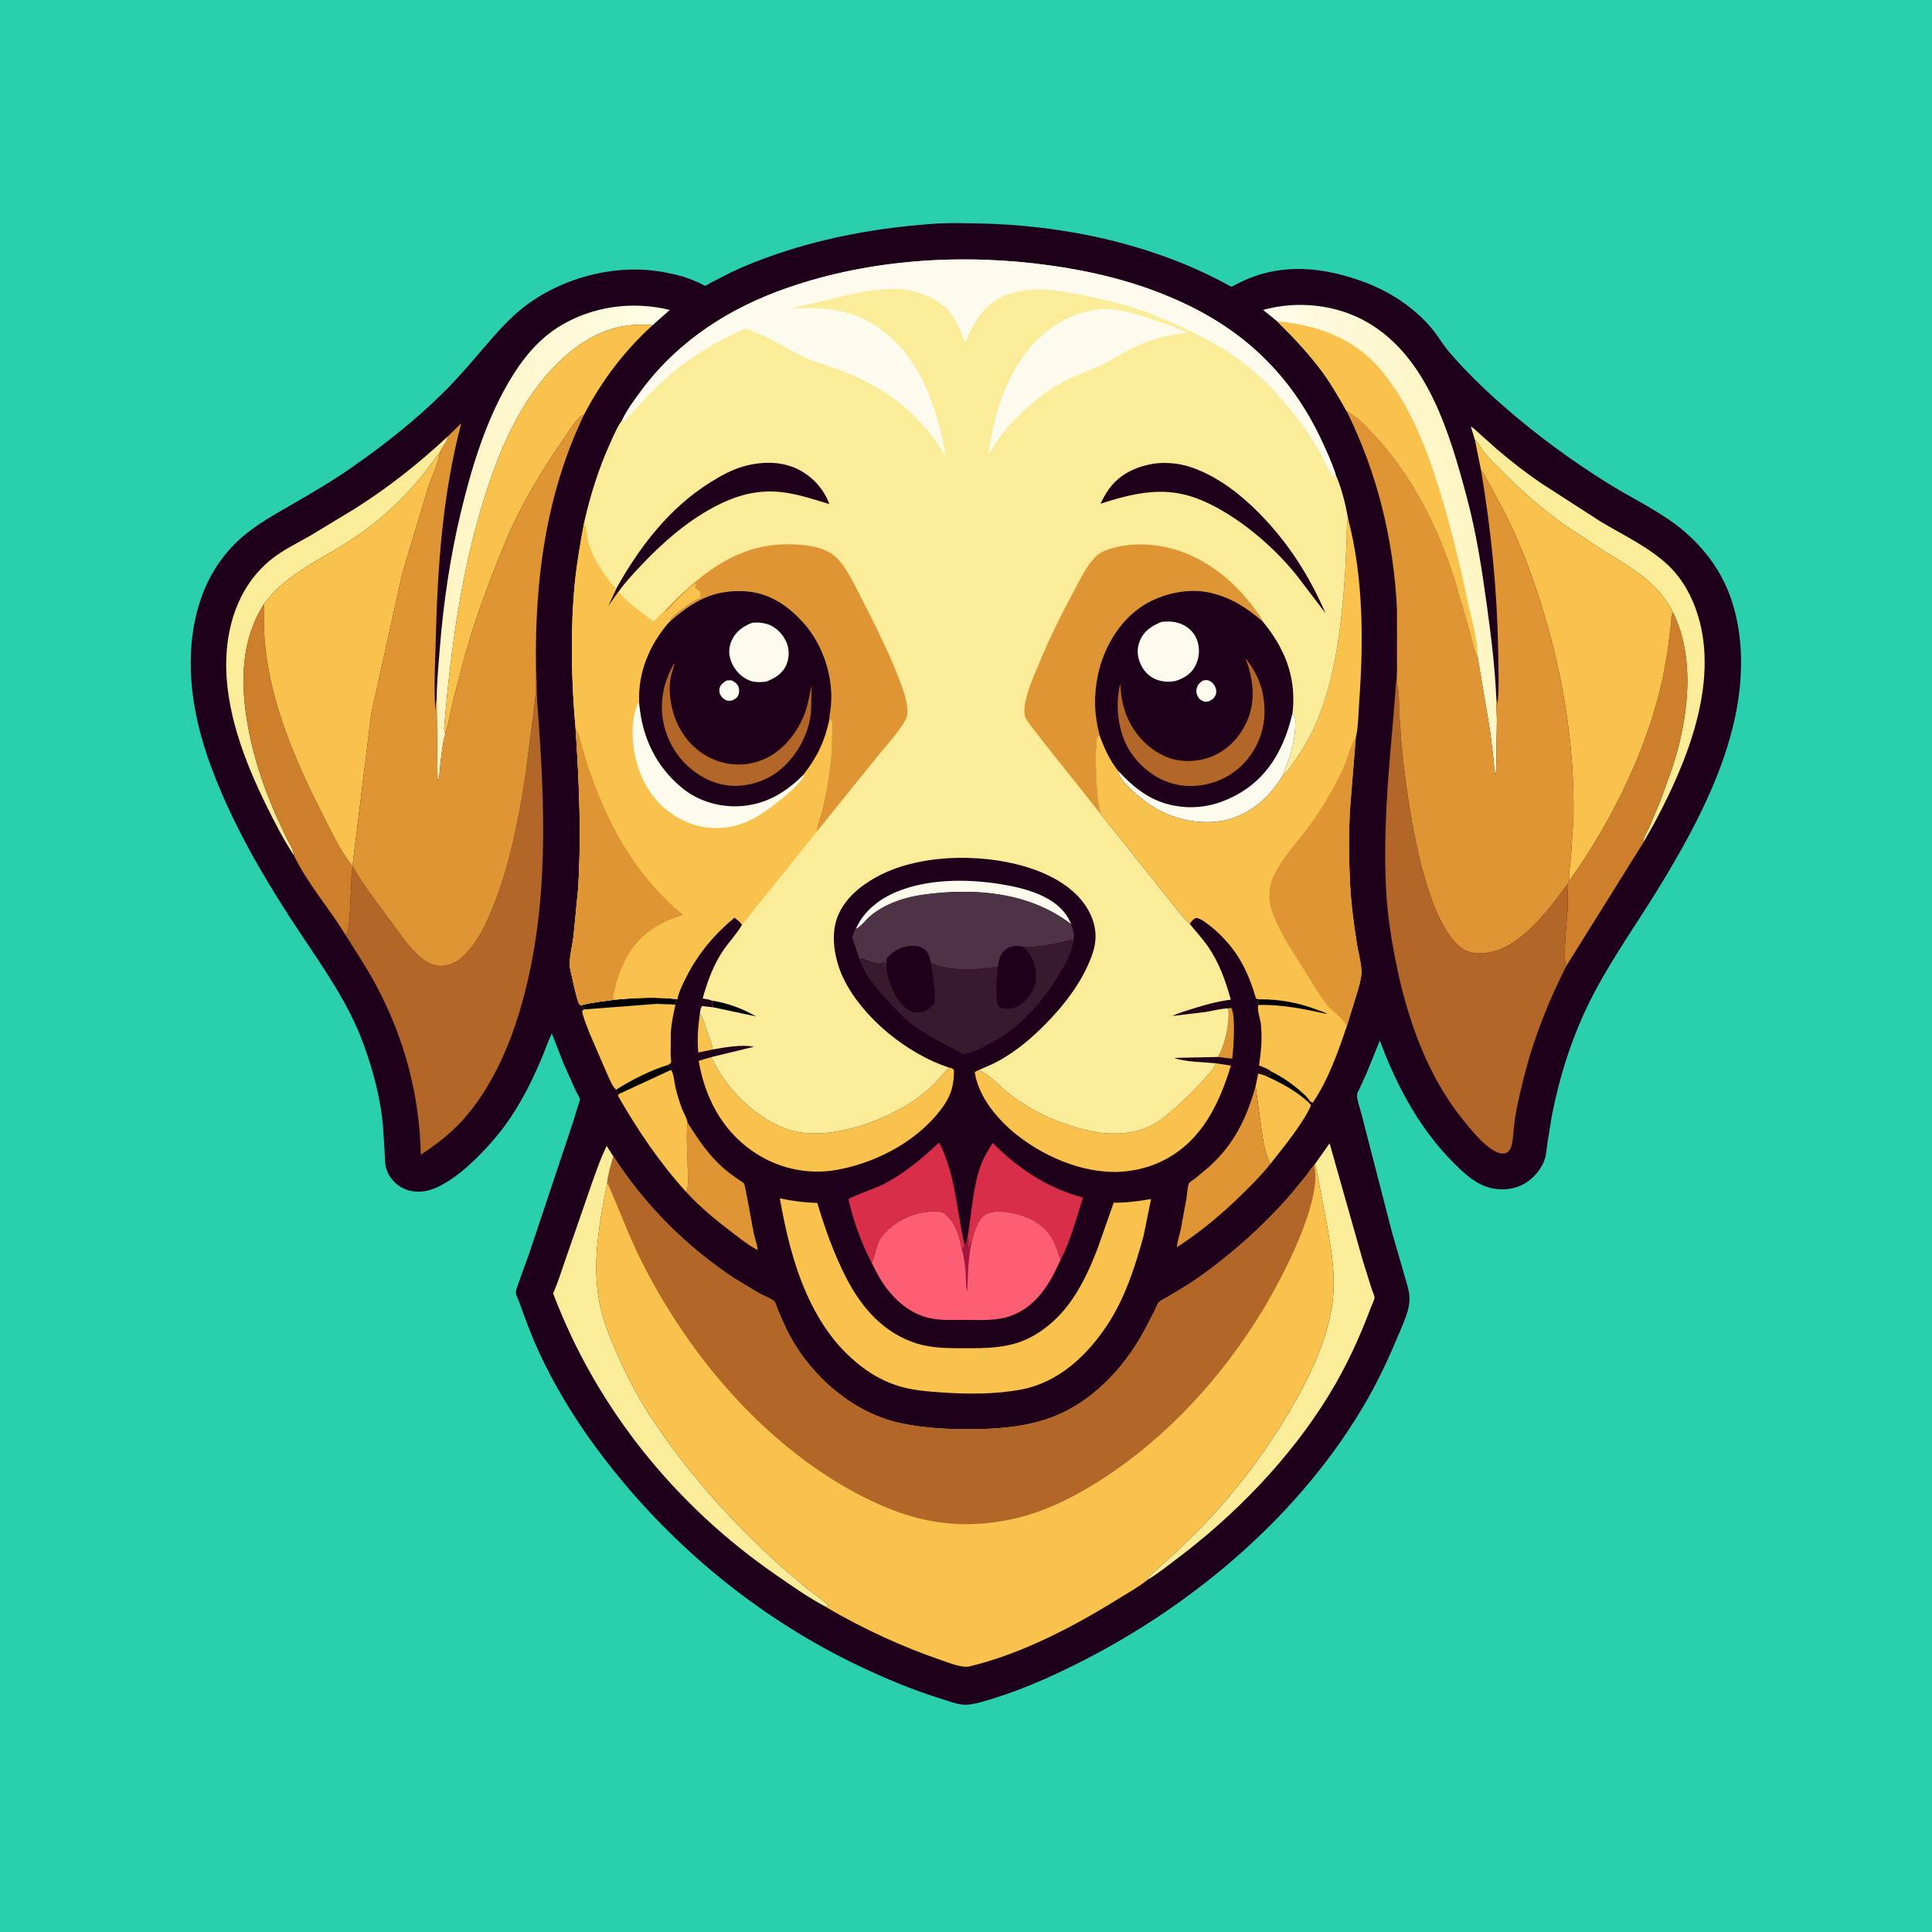 <svg version="1.1" xmlns="http://www.w3.org/2000/svg" style="display: block;" viewBox="0 0 2048 2048" width="1024" height="1024">
<defs>
	<linearGradient id="Gradient1" gradientUnits="userSpaceOnUse" x1="442.319" y1="577.691" x2="726.897" y2="549.42">
		<stop class="stop0" offset="0" stop-opacity="1" stop-color="rgb(255,244,192)"/>
		<stop class="stop1" offset="1" stop-opacity="1" stop-color="rgb(253,253,229)"/>
	</linearGradient>
	<linearGradient id="Gradient2" gradientUnits="userSpaceOnUse" x1="1557.52" y1="545.889" x2="1393.9" y2="579.178">
		<stop class="stop0" offset="0" stop-opacity="1" stop-color="rgb(253,245,194)"/>
		<stop class="stop1" offset="1" stop-opacity="1" stop-color="rgb(254,251,234)"/>
	</linearGradient>
</defs>
<path transform="translate(0,0)" fill="rgb(42,207,174)" d="M -0 -0 L 2048 0 L 2048 2048 L -0 2048 L -0 -0 z"/>
<path transform="translate(0,0)" fill="rgb(31,0,27)" d="M 986.911 237.423 C 1002.54 236.037 1018.91 236.553 1034.62 236.797 C 1127.03 238.228 1224.17 258.771 1305.26 304 L 1317.11 298.114 C 1359.45 278.308 1403.18 283.171 1445.94 298.923 C 1472.92 308.864 1499.54 326.226 1517.91 348.428 C 1524.43 356.305 1529.47 365.335 1536.1 373.072 C 1552.71 392.478 1571.7 411.025 1590.82 427.905 C 1626.92 459.78 1665.19 487.994 1706.11 513.369 C 1732.58 529.787 1762.39 543.354 1785.99 563.8 C 1804.37 579.721 1819.44 598.764 1829.5 620.933 C 1839.5 642.964 1844.44 668.089 1845.42 692.175 C 1849.06 780.803 1803.37 867.615 1758.36 941.123 C 1731.1 985.643 1700.35 1027.38 1678.7 1075.2 C 1663.17 1109.5 1652.34 1145.44 1645.09 1182.38 L 1640.42 1210.88 C 1639.56 1217.4 1639.17 1224.8 1636.71 1230.95 C 1632.05 1242.59 1621.88 1252.93 1610.16 1257.5 C 1597.71 1262.35 1583.1 1261.69 1571 1256.1 C 1559.54 1250.81 1549.48 1241.3 1540.67 1232.46 C 1504.66 1196.28 1480.15 1150.54 1462.69 1102.97 L 1448.61 1137.65 L 1441.24 1153.87 C 1440.61 1155.25 1438.72 1158.35 1438.57 1159.72 C 1437.96 1165 1442.17 1176.37 1443.5 1182.03 L 1475.42 1305.79 L 1492.24 1364 C 1493.98 1370.5 1494.67 1377.05 1493.53 1383.73 C 1491.77 1394.03 1486.8 1404.53 1482.79 1414.15 C 1472.83 1438.02 1461.99 1461.54 1449.14 1484 C 1380.8 1603.4 1267.19 1700.14 1145.26 1761.79 C 1110.85 1779.19 1075.95 1794.51 1038.66 1804.64 C 1032.59 1806.09 1026.79 1807.53 1020.5 1806.93 C 1012.77 1806.19 1004.78 1802.96 997.405 1800.68 C 966.78 1791.2 936.933 1778.64 908.057 1764.75 C 810.413 1717.77 723.61 1648.34 655.142 1564.54 C 622.015 1523.99 592.965 1480.25 571.046 1432.58 C 563.177 1415.47 556.724 1398.01 550.413 1380.27 C 549.592 1377.96 546.775 1372.44 546.803 1370.19 C 546.839 1367.27 549.005 1362.09 549.953 1359.2 L 561.349 1327.64 L 607.333 1189.91 L 613.442 1169.88 C 613.651 1169.17 614.849 1166.09 614.756 1165.41 C 614.464 1163.26 611.475 1158.69 610.5 1156.6 L 597.241 1127 L 584.966 1095.43 C 580.566 1104.54 577.373 1114.37 573.38 1123.69 C 561.724 1150.89 547.999 1177.5 529.444 1200.69 C 512.303 1222.11 476.102 1260.43 447.5 1263.05 C 437.334 1263.98 427.756 1261.54 419.991 1254.73 C 414.832 1250.21 410.952 1244.47 409.225 1237.79 C 407.788 1232.24 407.958 1226.22 407.694 1220.5 L 405.963 1193.05 C 403.315 1163.78 395.576 1134.97 385.568 1107.39 C 369.594 1063.38 343.276 1026.82 317.705 988.242 C 286.231 940.764 257.223 892.559 234.713 840.107 C 218.462 802.241 205.82 762.759 202.853 721.399 C 200.808 692.896 203.219 664.998 211.984 637.729 C 219.895 613.114 233.57 590.803 252.479 573.118 C 270.086 556.65 291.492 545.21 312.211 533.196 C 333.097 521.085 354.265 508.612 374.041 494.75 C 408.608 470.522 441.584 444.5 471.499 414.643 C 486.681 399.492 500.404 383.144 514.382 366.902 C 526.073 353.317 538.436 339.138 552.381 327.82 C 593.323 294.591 652.662 278.663 704.703 288.722 C 713.574 290.437 722.327 292.275 730.806 295.488 C 735.366 297.217 739.777 299.254 744.17 301.367 C 744.518 301.534 747.02 302.927 747.337 302.904 C 748.709 302.807 752.171 300.386 753.633 299.611 L 775.5 288.448 C 791.163 281.04 807.721 274.603 824.124 269.054 C 877.175 251.106 931.187 241.572 986.911 237.423 z"/>
<path transform="translate(0,0)" fill="rgb(249,194,76)" d="M 741.892 1074.5 C 746.415 1080.78 747.758 1088.16 750.242 1095.36 C 752.155 1100.91 755.066 1106.6 755.523 1112.48 L 740.176 1115.74 C 738.918 1101.37 739.876 1088.71 741.892 1074.5 z"/>
<path transform="translate(0,0)" fill="rgb(224,149,52)" d="M 1302.14 1068.97 L 1305 1068.21 C 1310.19 1075.32 1307.56 1112.05 1306.14 1122.24 L 1290.97 1120.46 C 1298.93 1108.02 1303.68 1083.39 1302.14 1068.97 z"/>
<path transform="translate(0,0)" fill="rgb(253,251,237)" d="M 907.296 984.602 C 915.273 966.019 932.064 952.993 950.368 945.392 C 983.393 931.677 1023.99 931.497 1059 936.976 C 1073.11 939.183 1087.94 942.349 1101.12 947.962 C 1116.39 954.469 1129.27 964.052 1135.51 979.748 C 1091.12 945.673 1033.88 941.056 979.953 948.212 C 959.359 950.945 938.759 957.714 922.524 971.02 C 919.277 973.682 910.665 984.24 907.296 984.602 z"/>
<path transform="translate(0,0)" fill="rgb(249,194,76)" d="M 1347.16 1135.54 C 1358.56 1141.09 1369.73 1148.73 1379.21 1157.16 C 1382.33 1159.94 1386.27 1163.14 1388.26 1166.85 L 1386.97 1168.39 L 1389.71 1171.5 C 1386.72 1179.23 1381.71 1186.6 1377.12 1193.47 C 1367.76 1207.48 1357.1 1220.65 1346.59 1233.8 C 1340.97 1222.32 1339.4 1211.61 1337.51 1199.05 L 1330.98 1151.46 L 1333.77 1137.92 L 1341.25 1140.29 C 1343.11 1139.28 1343.31 1139.56 1345.34 1139.83 L 1346.51 1140 L 1347.5 1138.51 L 1346.82 1137.5 L 1347.16 1135.54 z"/>
<path transform="translate(0,0)" fill="rgb(2,0,1)" d="M 1347.16 1135.54 C 1358.56 1141.09 1369.73 1148.73 1379.21 1157.16 C 1382.33 1159.94 1386.27 1163.14 1388.26 1166.85 L 1386.97 1168.39 C 1373.59 1156.08 1357.66 1147.81 1341.25 1140.29 C 1343.11 1139.28 1343.31 1139.56 1345.34 1139.83 L 1346.51 1140 L 1347.5 1138.51 L 1346.82 1137.5 L 1347.16 1135.54 z"/>
<path transform="translate(0,0)" fill="rgb(224,149,52)" d="M 728.738 1189.77 C 740.393 1208.32 751.833 1225.62 768.831 1239.92 C 773.229 1243.61 777.992 1246.93 782.662 1250.27 C 784.156 1251.35 787.574 1253.17 788.625 1254.52 C 790.141 1256.47 797.518 1300.34 798.864 1306.57 C 800.186 1312.69 802.586 1318.99 803.245 1325.17 C 793.921 1320.41 785.603 1313.69 777.288 1307.38 C 759.829 1294.12 742.386 1280.02 727.588 1263.79 C 730.122 1257.34 729.189 1248.44 729.095 1241.54 C 728.864 1224.63 727.136 1206.59 728.738 1189.77 z"/>
<path transform="translate(0,0)" fill="rgb(249,194,76)" d="M 711.272 1134.07 C 714.367 1137.86 714.755 1147.46 715.992 1152.57 C 717.855 1160.28 720.113 1167.8 722.905 1175.22 C 724.003 1178.14 728.921 1187.22 728.738 1189.77 C 727.136 1206.59 728.864 1224.63 729.095 1241.54 C 729.189 1248.44 730.122 1257.34 727.588 1263.79 C 699.006 1232.27 676.132 1198.3 655.016 1161.5 L 655.927 1159.69 L 711.272 1134.07 z"/>
<path transform="translate(0,0)" fill="rgb(224,149,52)" d="M 1346.59 1233.8 C 1338.09 1244.79 1327.95 1254.83 1318.09 1264.58 C 1296.35 1286.09 1273.35 1305.42 1247.65 1322.06 C 1247.74 1316.17 1250.37 1309.27 1251.62 1303.4 L 1257.63 1270.74 C 1258.19 1267.43 1258.92 1256.3 1260.53 1254.05 C 1261.6 1252.55 1265.37 1250.38 1267 1249.1 L 1282.34 1236.29 C 1308.65 1212.28 1321.47 1185.13 1330.98 1151.46 L 1337.51 1199.05 C 1339.4 1211.61 1340.97 1222.32 1346.59 1233.8 z"/>
<path transform="translate(0,0)" fill="rgb(217,46,73)" d="M 1025.99 1309.42 C 1030.15 1285.15 1031.33 1257.44 1040.04 1234.41 C 1043.13 1226.24 1047.61 1218.84 1052.34 1211.53 C 1079.16 1238.87 1110.76 1259.49 1147.99 1269.53 C 1141.07 1291.07 1134.78 1315.44 1124.23 1335.43 C 1121.68 1328.04 1119.43 1320.37 1115.65 1313.5 C 1108.35 1300.23 1094.42 1291.61 1080.17 1287.6 C 1070.62 1284.92 1053.7 1281.91 1044.86 1287.48 C 1035.39 1293.45 1032.19 1308.54 1029.55 1318.72 L 1028.25 1316.37 L 1028 1321 L 1027 1321.51 C 1026.45 1319.88 1026.39 1320.41 1026.59 1319.03 C 1027.06 1315.85 1026.9 1313.71 1026.23 1310.54 L 1025.99 1309.42 z"/>
<path transform="translate(0,0)" fill="rgb(217,46,73)" d="M 924.187 1338.95 C 913.47 1318.81 904.289 1293.57 899.444 1271.27 C 901.102 1269.13 929.08 1259.04 934.732 1256.2 C 957.901 1244.58 976.763 1228.77 995.478 1211.14 C 1012.98 1244.89 1013.98 1283.23 1022.57 1319.72 L 1019.45 1324.02 C 1017.07 1310.81 1013.33 1297.18 1003 1287.94 L 1002.06 1287.08 C 997.237 1282.99 986.736 1284.26 980.867 1285 C 963.062 1287.25 946.082 1296.63 934.993 1310.72 C 927.882 1319.75 928.781 1329.47 924.187 1338.95 z"/>
<path transform="translate(0,0)" fill="rgb(249,194,76)" d="M 653.774 1059.51 C 674.764 1057.6 697.046 1056.62 718.009 1059.18 L 715.5 1063.81 C 709.673 1065.2 701.918 1063.56 695.652 1064.17 L 716.044 1065.05 C 713.799 1074.78 711.667 1084.61 711.097 1094.61 L 710.892 1118.81 C 710.944 1120.22 711.727 1125.38 711.265 1126.5 C 710.966 1127.22 708.659 1128.62 708.1 1128.97 C 709.555 1130.52 711.32 1131.8 711.272 1134.07 L 655.927 1159.69 C 653.997 1157.99 653.881 1157.59 653.116 1155.11 C 648.904 1151.62 646.117 1143.65 643.752 1138.77 L 625.122 1095.68 C 622.159 1087.99 618.724 1080.09 617.036 1072 L 618.878 1070.05 C 618.109 1068.31 617.201 1067.04 616.025 1065.56 C 628.328 1062.3 641.183 1061.11 653.774 1059.51 z"/>
<path transform="translate(0,0)" fill="rgb(2,0,1)" d="M 653.116 1155.11 C 668.933 1145.05 690.057 1134.18 708.1 1128.97 C 709.555 1130.52 711.32 1131.8 711.272 1134.07 L 655.927 1159.69 C 653.997 1157.99 653.881 1157.59 653.116 1155.11 z"/>
<path transform="translate(0,0)" fill="rgb(2,0,1)" d="M 653.774 1059.51 C 674.764 1057.6 697.046 1056.62 718.009 1059.18 L 715.5 1063.81 C 709.673 1065.2 701.918 1063.56 695.652 1064.17 L 618.878 1070.05 C 618.109 1068.31 617.201 1067.04 616.025 1065.56 C 628.328 1062.3 641.183 1061.11 653.774 1059.51 z"/>
<path transform="translate(0,0)" fill="rgb(250,236,152)" d="M 474.94 462.348 C 474.162 469.25 468.558 473.255 466.451 479.358 C 459.807 487.128 454.459 495.721 448.011 503.622 C 432.69 522.397 414.589 540.582 395.495 555.562 C 382.878 565.461 369.368 574.483 355.564 582.635 C 327.491 599.215 300.098 613.192 280.097 639.941 C 252.881 681.795 254.939 733.066 264.878 780.189 C 270.899 808.74 280.655 837.062 292.324 863.766 L 303.259 887.447 C 305.771 892.401 311.592 901.378 311.511 906.68 C 300.643 890.238 291.491 872.387 282.76 854.733 C 259.216 807.126 237.955 751.774 239.89 697.773 C 241.321 657.846 255.384 618.908 287.183 593.242 C 299.808 583.052 314.759 575.904 328.791 567.9 L 376.38 539.088 C 411.774 516.71 444.343 490.897 474.94 462.348 z"/>
<path transform="translate(0,0)" fill="rgb(250,236,152)" d="M 1563.48 466.216 L 1559.06 452.065 C 1562.58 453.931 1565.66 457.335 1568.64 460.004 L 1587.69 476.921 C 1602.16 489.249 1617.69 501.323 1633.38 512.03 L 1697 553.036 C 1720.6 567.186 1748.25 580.187 1768.27 599.128 C 1783.51 613.554 1793.68 632.21 1799.81 652.131 C 1822.26 725.159 1788.12 808.247 1753.86 872.199 L 1742.17 892.93 C 1741.69 888.174 1746.29 881.285 1748.24 876.941 L 1759.91 849.238 L 1772.07 815.719 C 1789.2 764.458 1798.22 699.097 1773.29 648.967 C 1757.88 617.405 1728.57 601.42 1700 583.964 L 1659 556.867 C 1635.24 539.937 1613.01 520.847 1592.66 499.958 C 1584.16 491.239 1573.65 482.146 1567.85 471.461 C 1567 469.91 1566.22 468.823 1564.94 467.585 L 1563.48 466.216 z"/>
<path transform="translate(0,0)" fill="rgb(249,194,76)" d="M 1288.79 1127.15 L 1304.83 1129.58 C 1292.62 1169.67 1274.34 1208.35 1235.5 1228.93 C 1222.48 1235.84 1210.12 1239.54 1195.56 1241.42 C 1155.17 1246.63 1110.38 1228.47 1079.06 1203.97 C 1058.12 1187.59 1037.53 1163.65 1033.22 1136.5 C 1034.78 1135.53 1035.95 1134.85 1037.71 1134.25 L 1043 1137.35 C 1053.06 1143.32 1060.8 1152.31 1069.96 1159.5 C 1094.99 1179.16 1126.36 1192.95 1157.5 1199.25 L 1165.5 1200.68 C 1190.5 1203.4 1214.43 1200.53 1234.39 1184.09 C 1250.39 1170.91 1265.3 1156.92 1278.82 1141.18 C 1282.6 1136.78 1287.17 1132.86 1288.79 1127.15 z"/>
<path transform="translate(0,0)" fill="rgb(249,194,76)" d="M 1005.87 1131.65 C 1008.91 1132.33 1009.38 1132.1 1011.28 1134.5 C 1011.16 1148.99 1009.03 1159.28 1000.81 1171.34 C 976.56 1206.92 932.985 1230.83 891.5 1239.25 L 887.759 1240 C 855.769 1245.9 823.101 1238.31 796.729 1219.63 C 764.682 1196.92 747.017 1162.44 740.597 1124.5 L 754.025 1120.56 C 768.524 1152.65 798.541 1183.07 831.5 1195.95 C 864.735 1208.94 908.966 1196.99 940.085 1182.65 C 958.437 1174.2 975.052 1163.9 989.547 1149.74 C 995.382 1144.04 1000.27 1137.53 1005.87 1131.65 z"/>
<path transform="translate(0,0)" fill="url(#Gradient1)" d="M 462.848 741.752 C 462.995 723.572 464.757 705.169 466.219 687.049 C 470.095 639.005 477.087 590.882 488.304 544 C 499.607 496.756 514.28 448.069 538.755 405.875 C 552.718 381.804 569.792 360.067 593.888 345.469 C 628.634 324.42 670.829 318.948 710.045 328.554 L 691.732 344.753 C 657.473 341.384 629.699 352.255 603.488 373.919 C 556.116 413.073 530.708 472.188 512.95 529.434 C 488.799 607.288 477.71 689.105 470.921 770.149 C 470.676 773.074 471.027 774.909 472.129 777.595 C 469.099 788.179 467.906 800.398 466.679 811.383 C 466.05 817.013 466.098 822.471 464.666 828 C 463.353 825.661 463.846 817.308 463.716 814.38 L 462.848 741.752 z"/>
<path transform="translate(0,0)" fill="rgb(250,236,152)" d="M 1394.17 1233.59 L 1409.43 1211.9 L 1444.85 1337.04 L 1453.92 1365.91 C 1454.66 1368.2 1457 1373.19 1457.05 1375.43 C 1457.11 1377.7 1454.04 1383.7 1453.17 1386.04 C 1441.19 1418.28 1426.68 1449.46 1408.72 1478.81 C 1367.57 1546.05 1309.09 1606.3 1246.15 1653.45 C 1236.51 1660.67 1226.62 1668.67 1216.26 1674.78 C 1218.01 1670.25 1222.55 1667.15 1226.05 1663.9 L 1250.56 1641.64 L 1275.98 1616.54 C 1306.33 1584.55 1335.3 1547.59 1358.44 1510.05 C 1385.77 1465.72 1414.16 1412.27 1413.81 1359 C 1413.67 1338.17 1409.86 1317.13 1406.31 1296.66 L 1394.17 1233.59 z"/>
<path transform="translate(0,0)" fill="rgb(206,127,43)" d="M 311.511 906.68 C 311.592 901.378 305.771 892.401 303.259 887.447 L 292.324 863.766 C 280.655 837.062 270.899 808.74 264.878 780.189 C 254.939 733.066 252.881 681.795 280.097 639.941 C 279.959 654.001 279.501 668.183 280.859 682.195 C 287.012 745.669 312.829 805.847 341.46 862.083 C 350.683 880.201 360.686 902.264 373.67 917.954 L 374.497 919.062 C 372.263 923.253 372.756 929.607 372.523 934.297 L 370.848 968.272 C 370.377 975.98 370.078 984.757 366.689 991.789 C 349.389 963.195 326.032 936.891 311.511 906.68 z"/>
<path transform="translate(0,0)" fill="rgb(206,127,43)" d="M 1663.32 934.029 C 1708.43 870.374 1745.76 795.485 1762.52 718.873 L 1767.93 688.52 L 1771.24 661.58 C 1771.7 657.388 1771.28 652.757 1773.29 648.967 C 1798.22 699.097 1789.2 764.458 1772.07 815.719 L 1759.91 849.238 L 1748.24 876.941 C 1746.29 881.285 1741.69 888.174 1742.17 892.93 L 1660.41 1023.94 C 1656.15 1017.42 1661.16 974.495 1661.7 963.973 L 1662.17 936.164 L 1663.32 934.029 z"/>
<path transform="translate(0,0)" fill="rgb(78,51,70)" d="M 907.296 984.602 C 910.665 984.24 919.277 973.682 922.524 971.02 C 938.759 957.714 959.359 950.945 979.953 948.212 C 1033.88 941.056 1091.12 945.673 1135.51 979.748 C 1137.63 985.064 1138.58 990.129 1138.5 995.854 C 1121.36 999.696 1103.24 1003.88 1085.59 1003.99 C 1079.84 1002.35 1073.54 1002.2 1068.24 1005.29 C 1062.58 1008.6 1060.58 1012.23 1059.01 1018.5 L 1057.75 1024.83 C 1041.77 1026.57 1024.44 1029.07 1008.42 1026.43 C 1000.52 1025.12 993.546 1024.43 986.571 1020.13 C 985.241 1014.2 984.026 1008.67 978.415 1005.34 C 972.644 1001.91 964.479 1002.18 958.268 1004.04 C 951.025 1006.22 945.167 1009.92 940.233 1015.69 L 939.058 1024.45 C 938.879 1026.78 938.863 1029.1 938.16 1031.34 L 938 1019.5 C 936.362 1020.07 934.161 1021.2 932.493 1021.43 C 927.492 1022.12 917.871 1017.26 913.094 1015.49 C 911.951 1016.39 912.585 1015.77 911.441 1017.56 L 903.31 993.497 C 904.431 990.42 905.35 987.273 907.296 984.602 z"/>
<path transform="translate(0,0)" fill="rgb(250,236,152)" d="M 876.114 1703.67 C 857.665 1694.1 839.588 1681.25 822.48 1669.44 C 715.814 1595.82 632.191 1492.43 586.312 1371.02 C 591.271 1360.01 594.88 1348.14 598.85 1336.73 L 625.357 1260.25 C 630.772 1244.98 635.929 1229.26 643.129 1214.72 L 650.242 1225.92 C 647.454 1235.07 644.926 1243.97 643.711 1253.48 C 635.363 1296.95 626.601 1340.88 636.325 1385 C 640.183 1402.51 647.087 1418.88 654.192 1435.25 C 665.26 1460.74 678.701 1485.67 694.249 1508.71 C 733.081 1566.28 779.709 1617.51 831.5 1663.59 L 855.971 1684.24 C 863.332 1689.95 871.23 1695.2 878.11 1701.5 C 876.819 1703.31 877.54 1702.65 876.114 1703.67 z"/>
<path transform="translate(0,0)" fill="rgb(56,25,45)" d="M 1085.59 1003.99 C 1103.24 1003.88 1121.36 999.696 1138.5 995.854 L 1136.58 1003.62 C 1134.04 1013.48 1128.38 1023.3 1123.21 1032.02 C 1107.14 1059.13 1084.34 1086.39 1056.58 1102.11 C 1046.81 1107.64 1032.06 1116.34 1020.77 1117.48 C 1004.12 1107.88 986.366 1099.8 970.618 1088.72 C 961.24 1082.12 953.019 1073.61 945.15 1065.33 C 932.185 1051.7 917.66 1035.71 911.441 1017.56 C 912.585 1015.77 911.951 1016.39 913.094 1015.49 C 917.871 1017.26 927.492 1022.12 932.493 1021.43 C 934.161 1021.2 936.362 1020.07 938 1019.5 L 938.16 1031.34 C 938.863 1029.1 938.879 1026.78 939.058 1024.45 L 940.233 1015.69 C 945.167 1009.92 951.025 1006.22 958.268 1004.04 C 964.479 1002.18 972.644 1001.91 978.415 1005.34 C 984.026 1008.67 985.241 1014.2 986.571 1020.13 C 993.546 1024.43 1000.52 1025.12 1008.42 1026.43 C 1024.44 1029.07 1041.77 1026.57 1057.75 1024.83 L 1059.01 1018.5 C 1060.58 1012.23 1062.58 1008.6 1068.24 1005.29 C 1073.54 1002.2 1079.84 1002.35 1085.59 1003.99 z"/>
<path transform="translate(0,0)" fill="rgb(31,0,27)" d="M 1057.75 1024.83 L 1059.01 1018.5 C 1060.58 1012.23 1062.58 1008.6 1068.24 1005.29 C 1073.54 1002.2 1079.84 1002.35 1085.59 1003.99 C 1094.45 1013.07 1098.36 1023.25 1098.22 1035.87 C 1098.18 1039.59 1097.73 1042.6 1096.31 1046.06 L 1095.86 1047.18 C 1092.45 1055.33 1085.07 1064.64 1076.64 1067.76 C 1072.44 1069.31 1064.31 1070.16 1060.21 1067.93 C 1058.44 1066.96 1057.55 1065.47 1057.17 1063.5 C 1055.04 1052.33 1056.69 1036.23 1057.75 1024.83 z"/>
<path transform="translate(0,0)" fill="rgb(31,0,27)" d="M 939.058 1024.45 L 940.233 1015.69 C 945.167 1009.92 951.025 1006.22 958.268 1004.04 C 964.479 1002.18 972.644 1001.91 978.415 1005.34 C 984.026 1008.67 985.241 1014.2 986.571 1020.13 C 989.292 1034.74 991.28 1048.22 990.852 1063.17 C 985.656 1069.31 981.777 1072.7 973.295 1073.32 C 968.162 1073.69 963.382 1071.6 959.622 1068.23 C 947.466 1057.32 941.504 1040.15 939.058 1024.45 z"/>
<path transform="translate(0,0)" fill="rgb(249,194,76)" d="M 472.129 777.595 C 471.027 774.909 470.676 773.074 470.921 770.149 C 477.71 689.105 488.799 607.288 512.95 529.434 C 530.708 472.188 556.116 413.073 603.488 373.919 C 629.699 352.255 657.473 341.384 691.732 344.753 C 661.741 372.114 637.969 403.371 619.212 439.375 C 611.497 442.57 603.894 456.039 599.035 463 C 574.946 497.512 552.194 535.062 535.958 574 C 519.01 614.649 503.603 656.04 491.88 698.514 L 480.388 742.637 C 477.679 754.298 475.524 766.105 472.129 777.595 z"/>
<path transform="translate(0,0)" fill="rgb(252,94,116)" d="M 924.187 1338.95 C 928.781 1329.47 927.882 1319.75 934.993 1310.72 C 946.082 1296.63 963.062 1287.25 980.867 1285 C 986.736 1284.26 997.237 1282.99 1002.06 1287.08 L 1003 1287.94 C 1013.33 1297.18 1017.07 1310.81 1019.45 1324.02 L 1022.57 1319.72 L 1023.46 1319.81 C 1024.62 1316.38 1025.3 1312.96 1025.99 1309.42 L 1026.23 1310.54 C 1026.9 1313.71 1027.06 1315.85 1026.59 1319.03 C 1026.39 1320.41 1026.45 1319.88 1027 1321.51 L 1028 1321 L 1028.25 1316.37 L 1029.55 1318.72 C 1032.19 1308.54 1035.39 1293.45 1044.86 1287.48 C 1053.7 1281.91 1070.62 1284.92 1080.17 1287.6 C 1094.42 1291.61 1108.35 1300.23 1115.65 1313.5 C 1119.43 1320.37 1121.68 1328.04 1124.23 1335.43 C 1113.25 1360.08 1099.38 1384.03 1073 1394.31 C 1056.46 1400.76 1038.86 1399.16 1021.45 1399.16 C 1011.58 1399.16 1001.25 1399.77 991.5 1398.29 L 989.635 1398.02 C 968.243 1394.81 951.077 1380.94 938.552 1363.94 C 932.834 1356.19 928.445 1347.56 924.187 1338.95 z"/>
<path transform="translate(0,0)" fill="rgb(164,22,61)" d="M 1022.57 1319.72 L 1023.46 1319.81 C 1024.62 1316.38 1025.3 1312.96 1025.99 1309.42 L 1026.23 1310.54 C 1026.9 1313.71 1027.06 1315.85 1026.59 1319.03 C 1026.39 1320.41 1026.45 1319.88 1027 1321.51 L 1028 1321 L 1028.25 1316.37 L 1029.55 1318.72 C 1026.25 1335.18 1026.01 1352.15 1025.5 1368.89 C 1023.54 1363.3 1023.98 1357.16 1023.66 1351.3 C 1023.2 1342.77 1022.02 1332.07 1019.45 1324.02 L 1022.57 1319.72 z"/>
<path transform="translate(0,0)" fill="url(#Gradient2)" d="M 1353.71 340.488 L 1338.92 328.511 C 1375.08 318.501 1415.99 322.559 1448.89 341.348 C 1513.49 378.236 1536.98 460.122 1555.01 527.615 C 1564.95 564.825 1570.79 602.904 1576.04 641 C 1580.56 673.839 1584.63 706.288 1586.13 739.451 C 1585.87 747.282 1586.69 755.315 1586.78 763.174 L 1586.23 796.7 C 1586.1 804.814 1586.58 813.437 1585.17 821.435 C 1583.64 817.508 1583.81 810.994 1583.38 806.664 L 1579.78 776.425 L 1566.32 696.247 C 1561.7 688.544 1560.12 676.664 1557.67 667.903 L 1541.95 614.071 C 1524.49 558.374 1496.52 503.684 1456.57 460.793 C 1447.71 451.278 1439.12 441.785 1427.45 435.686 C 1419.65 422.014 1411.91 408.238 1402.63 395.5 C 1387.99 375.412 1371.38 357.867 1353.71 340.488 z"/>
<path transform="translate(0,0)" fill="rgb(249,194,76)" d="M 1353.71 340.488 C 1396.59 344.551 1436.52 358.809 1464.56 392.979 C 1495.13 430.217 1512.07 474.565 1526.12 520.039 C 1537.91 558.23 1547.19 596.896 1555.42 635.996 C 1559.42 654.956 1566.39 676.885 1566.32 696.247 C 1561.7 688.544 1560.12 676.664 1557.67 667.903 L 1541.95 614.071 C 1524.49 558.374 1496.52 503.684 1456.57 460.793 C 1447.71 451.278 1439.12 441.785 1427.45 435.686 C 1419.65 422.014 1411.91 408.238 1402.63 395.5 C 1387.99 375.412 1371.38 357.867 1353.71 340.488 z"/>
<path transform="translate(0,0)" fill="rgb(249,194,76)" d="M 826.624 1270.26 C 839.686 1273.13 853.017 1274.82 866.383 1275.1 C 874.497 1302.49 884.436 1330.43 897.669 1355.77 C 914.062 1387.16 937.431 1413.55 972.204 1424.25 C 987.897 1429.07 1003.8 1429.15 1020.05 1429.18 C 1045.39 1429.23 1070.5 1429.5 1093.5 1417.05 C 1130.26 1397.15 1148.77 1361.49 1163.27 1324.02 L 1180.56 1274.92 C 1194 1275 1207 1273.4 1220.21 1270.98 L 1212.25 1310.09 C 1203.02 1343.47 1192.73 1375.95 1173.4 1405.07 C 1151.98 1437.34 1122.05 1465.33 1083 1472.85 C 1055.58 1478.13 1025.77 1477.98 998 1476.04 C 983.161 1475.01 968.255 1473.87 953.912 1469.65 C 941.475 1466 929.245 1459.99 918.628 1452.57 C 859.546 1411.26 838.448 1337.7 826.624 1270.26 z"/>
<path transform="translate(0,0)" fill="rgb(249,194,76)" d="M 466.451 479.358 C 464.633 491.938 457.922 504.343 454.01 516.5 L 426.442 607.959 L 393.473 756.889 L 373.67 917.954 C 360.686 902.264 350.683 880.201 341.46 862.083 C 312.829 805.847 287.012 745.669 280.859 682.195 C 279.501 668.183 279.959 654.001 280.097 639.941 C 300.098 613.192 327.491 599.215 355.564 582.635 C 369.368 574.483 382.878 565.461 395.495 555.562 C 414.589 540.582 432.69 522.397 448.011 503.622 C 454.459 495.721 459.807 487.128 466.451 479.358 z"/>
<path transform="translate(0,0)" fill="rgb(178,102,39)" d="M 568.154 706.583 C 569.328 719.385 568.61 732.253 569.571 745.078 C 577.577 851.873 582.578 958.963 553.387 1063.24 C 541.61 1105.31 523.708 1147.6 495.618 1181.51 C 481.268 1198.83 464.802 1211.74 446.095 1223.98 C 444.673 1160.13 428.451 1099.68 398.132 1043.38 C 388.565 1025.62 377.32 1008.9 366.689 991.789 C 370.078 984.757 370.377 975.98 370.848 968.272 L 372.523 934.297 C 372.756 929.607 372.263 923.253 374.497 919.062 C 379.29 928.138 385.493 936.818 391.184 945.356 L 430.234 998.428 C 438.931 1009.09 450.987 1022.86 465.701 1023.9 C 474.371 1024.5 483.517 1020.47 489.813 1014.77 C 505.112 1000.93 514.668 980.936 522.284 962.082 C 540.655 916.597 550.073 867.339 557.342 819 L 567.661 738.1 C 568.6 727.727 567.582 717.038 568.154 706.583 z"/>
<path transform="translate(0,0)" fill="rgb(249,194,76)" d="M 1563.48 466.216 L 1564.94 467.585 C 1566.22 468.823 1567 469.91 1567.85 471.461 C 1573.65 482.146 1584.16 491.239 1592.66 499.958 C 1613.01 520.847 1635.24 539.937 1659 556.867 L 1700 583.964 C 1728.57 601.42 1757.88 617.405 1773.29 648.967 C 1771.28 652.757 1771.7 657.388 1771.24 661.58 L 1767.93 688.52 L 1762.52 718.873 C 1745.76 795.485 1708.43 870.374 1663.32 934.029 C 1662.71 925.422 1664.46 916.675 1665.29 908.106 L 1667.98 866.099 C 1669.19 787.729 1656.07 710.47 1632.16 636 C 1621.25 602.025 1608.2 568.082 1591.46 536.538 L 1578.18 512.071 C 1575.63 507.32 1573.81 502.609 1570.01 498.698 L 1563.48 466.216 z"/>
<path transform="translate(0,0)" fill="rgb(178,102,39)" d="M 1660.41 1023.94 C 1642.42 1059.4 1627.05 1097.35 1616.99 1135.85 C 1612.61 1152.6 1608.49 1169.61 1605.78 1186.73 C 1604.37 1195.62 1604.46 1205.56 1602.4 1214.17 C 1601.88 1216.37 1600.73 1218.64 1599.21 1220.32 C 1597.58 1222.12 1595.03 1222.94 1592.63 1222.85 C 1578.89 1222.32 1559.27 1197.49 1551.33 1187.68 C 1513.48 1140.9 1492.72 1082.65 1480.65 1024.46 C 1475.1 997.726 1470.78 970.767 1469.33 943.473 C 1466.24 885.533 1470.97 827.715 1476.2 770.067 L 1480.88 711.642 C 1481.06 717.408 1480.43 723.45 1481.66 729 C 1483.42 736.888 1482.89 746.629 1483.18 754.74 L 1485.58 787.982 C 1490.27 838.133 1507.06 972.365 1548.72 1004.51 C 1557.03 1010.92 1567.19 1011.15 1577.23 1009.77 C 1609.92 1005.29 1639.73 966.895 1658.09 941.823 L 1662.17 936.164 L 1661.7 963.973 C 1661.16 974.495 1656.15 1017.42 1660.41 1023.94 z"/>
<path transform="translate(0,0)" fill="rgb(249,194,76)" d="M 1428.88 549.273 C 1445.35 611.764 1445.44 679.74 1440.82 743.749 C 1439.92 756.167 1439.98 770.406 1437.13 782.463 L 1431.31 854.537 C 1429.5 881.726 1429.83 909.693 1431.14 936.894 C 1432.18 958.482 1435.19 979.82 1438.48 1001.16 C 1439.96 1010.75 1443.52 1022.22 1443.15 1031.69 C 1442.92 1037.76 1440.84 1044.18 1439.32 1050.05 L 1427.74 1087.51 C 1418.49 1114.88 1407.98 1145 1391.5 1168.98 C 1389.19 1167.89 1390.28 1168.59 1388.26 1166.85 C 1386.27 1163.14 1382.33 1159.94 1379.21 1157.16 C 1369.73 1148.73 1358.56 1141.09 1347.16 1135.54 C 1344.63 1133.03 1337.97 1130.97 1334.56 1129.39 C 1336.91 1115.1 1338.08 1100.47 1336.65 1086 C 1336.14 1080.89 1332.12 1069.49 1333.9 1065.27 C 1333.39 1063.89 1333.29 1062.46 1333.09 1061 L 1335.16 1059.34 C 1334.41 1059.18 1332.1 1058.9 1331.56 1058.54 C 1331.21 1058.32 1329.3 1051.45 1329.03 1050.62 C 1323.6 1033.99 1316.49 1018.35 1305.62 1004.51 C 1297.96 994.76 1288.81 985.7 1278.74 978.445 C 1275.52 976.125 1272.02 973.547 1268 973.041 C 1264.65 974.23 1263.19 976.67 1261.14 979.384 C 1255.63 974.631 1251.31 968.694 1246.69 963.101 L 1221.46 931.429 L 1165.92 861.867 C 1166.11 857.763 1164.6 853.483 1164.01 849.41 C 1162.98 842.249 1162.55 834.958 1162.18 827.735 C 1161.59 815.989 1161.29 804.315 1161.85 792.563 C 1162 789.37 1161.8 784.283 1163.24 781.5 C 1163.75 780.513 1164.74 779.852 1165.48 779.028 C 1170.53 792.964 1175.98 805.246 1185.21 817.005 C 1186.76 828.237 1205.6 842.944 1214.51 849.73 C 1236.47 866.456 1265.3 874.268 1292.68 870.547 C 1316.07 867.368 1336.99 853.125 1351 834.5 C 1354.08 830.399 1357.88 825.743 1360.04 821.086 C 1360.83 820.647 1361.22 820.461 1361.98 819.844 C 1367.11 815.653 1371.53 807.818 1375.39 802.298 C 1413.37 748.023 1421.09 673.341 1425.84 609.101 L 1427.56 571.933 C 1427.75 564.739 1427.38 557.275 1428.7 550.193 L 1428.88 549.273 z"/>
<path transform="translate(0,0)" fill="rgb(2,0,1)" d="M 1335.16 1059.34 C 1356.2 1059.13 1377.2 1062.98 1396.81 1070.63 C 1399.76 1071.79 1404.3 1072.9 1406.64 1074.88 C 1381.79 1069.46 1359.59 1064.8 1333.9 1065.27 C 1333.39 1063.89 1333.29 1062.46 1333.09 1061 L 1335.16 1059.34 z"/>
<path transform="translate(0,0)" fill="rgb(224,149,52)" d="M 1427.74 1087.51 C 1422.13 1077.98 1412.52 1072.78 1405.84 1064.11 C 1397.59 1053.41 1390.68 1041.29 1383.48 1029.86 C 1372.5 1012.44 1360.33 994.565 1352.17 975.63 C 1349.23 968.782 1346.32 961.416 1345.81 953.907 C 1345.12 943.739 1346.7 934.816 1351.38 925.702 C 1359.48 909.943 1372.11 896.02 1382.87 882 C 1392.87 868.973 1401.96 855.455 1410.09 841.181 C 1415.59 831.524 1420.57 821.639 1425.03 811.454 C 1428.61 803.282 1431.48 788.874 1437.13 782.463 L 1431.31 854.537 C 1429.5 881.726 1429.83 909.693 1431.14 936.894 C 1432.18 958.482 1435.19 979.82 1438.48 1001.16 C 1439.96 1010.75 1443.52 1022.22 1443.15 1031.69 C 1442.92 1037.76 1440.84 1044.18 1439.32 1050.05 L 1427.74 1087.51 z"/>
<path transform="translate(0,0)" fill="rgb(224,149,52)" d="M 472.129 777.595 C 475.524 766.105 477.679 754.298 480.388 742.637 L 491.88 698.514 C 503.603 656.04 519.01 614.649 535.958 574 C 552.194 535.062 574.946 497.512 599.035 463 C 603.894 456.039 611.497 442.57 619.212 439.375 C 578.842 523.489 566.898 614.091 568.154 706.583 C 567.582 717.038 568.6 727.727 567.661 738.1 L 557.342 819 C 550.073 867.339 540.655 916.597 522.284 962.082 C 514.668 980.936 505.112 1000.93 489.813 1014.77 C 483.517 1020.47 474.371 1024.5 465.701 1023.9 C 450.987 1022.86 438.931 1009.09 430.234 998.428 L 391.184 945.356 C 385.493 936.818 379.29 928.138 374.497 919.062 L 373.67 917.954 L 393.473 756.889 L 426.442 607.959 L 454.01 516.5 C 457.922 504.343 464.633 491.938 466.451 479.358 C 468.558 473.255 474.162 469.25 474.94 462.348 L 488.972 448.7 C 468.862 524.792 463.739 602.704 461.832 681.064 C 461.25 704.942 459.803 729.674 461.574 753.5 C 461.878 749.665 461.884 745.477 462.848 741.752 L 463.716 814.38 C 463.846 817.308 463.353 825.661 464.666 828 C 466.098 822.471 466.05 817.013 466.679 811.383 C 467.906 800.398 469.099 788.179 472.129 777.595 z"/>
<path transform="translate(0,0)" fill="rgb(224,149,52)" d="M 1427.45 435.686 C 1439.12 441.785 1447.71 451.278 1456.57 460.793 C 1496.52 503.684 1524.49 558.374 1541.95 614.071 L 1557.67 667.903 C 1560.12 676.664 1561.7 688.544 1566.32 696.247 L 1579.78 776.425 L 1583.38 806.664 C 1583.81 810.994 1583.64 817.508 1585.17 821.435 C 1586.58 813.437 1586.1 804.814 1586.23 796.7 L 1586.78 763.174 C 1586.69 755.315 1585.87 747.282 1586.13 739.451 L 1587.43 746 C 1589.23 727.593 1588.43 708.541 1588.12 690.068 C 1587.05 625.683 1580.7 562.161 1570.01 498.698 C 1573.81 502.609 1575.63 507.32 1578.18 512.071 L 1591.46 536.538 C 1608.2 568.082 1621.25 602.025 1632.16 636 C 1656.07 710.47 1669.19 787.729 1667.98 866.099 L 1665.29 908.106 C 1664.46 916.675 1662.71 925.422 1663.32 934.029 L 1662.17 936.164 L 1658.09 941.823 C 1639.73 966.895 1609.92 1005.29 1577.23 1009.77 C 1567.19 1011.15 1557.03 1010.92 1548.72 1004.51 C 1507.06 972.365 1490.27 838.133 1485.58 787.982 L 1483.18 754.74 C 1482.89 746.629 1483.42 736.888 1481.66 729 C 1480.43 723.45 1481.06 717.408 1480.88 711.642 L 1480.83 644.984 C 1477.16 571.759 1460 501.424 1427.45 435.686 z"/>
<path transform="translate(0,0)" fill="rgb(249,194,76)" d="M 650.242 1225.92 C 683.696 1277.55 726.95 1320.96 778.186 1354.97 L 804.949 1371.14 C 808.877 1373.3 818.153 1376.74 820.86 1379.64 C 822.243 1381.12 823.738 1386.56 824.597 1388.6 C 828.279 1397.38 832.06 1406.06 836.5 1414.48 C 860.202 1459.45 904.867 1498.22 955.257 1508.8 C 978.769 1513.73 1002.59 1515.07 1026.56 1515.04 C 1068.31 1514.98 1108.45 1511.06 1144.19 1487.6 C 1173.45 1468.39 1196.5 1441.02 1213.04 1410.37 L 1223.94 1389.5 C 1225.16 1387.06 1226.42 1382.98 1228.03 1380.88 C 1229.67 1378.75 1235.44 1376.06 1237.93 1374.66 L 1257.88 1362.66 C 1274.66 1351.97 1290.67 1339.66 1305.97 1326.95 C 1328.6 1308.14 1349.8 1287.53 1369.04 1265.25 L 1384.87 1246 C 1387.47 1242.59 1390.04 1238.11 1393.05 1235.13 L 1394.17 1233.59 L 1406.31 1296.66 C 1409.86 1317.13 1413.67 1338.17 1413.81 1359 C 1414.16 1412.27 1385.77 1465.72 1358.44 1510.05 C 1335.3 1547.59 1306.33 1584.55 1275.98 1616.54 L 1250.56 1641.64 L 1226.05 1663.9 C 1222.55 1667.15 1218.01 1670.25 1216.26 1674.78 C 1207.72 1681.85 1197.16 1687.62 1187.72 1693.49 C 1139.1 1723.74 1083.56 1753.13 1027.62 1766.47 C 1019.77 1768.34 1005.72 1762.56 998.208 1760 C 956.028 1745.6 914.582 1726.45 876.15 1703.9 L 876.114 1703.67 C 877.54 1702.65 876.819 1703.31 878.11 1701.5 C 871.23 1695.2 863.332 1689.95 855.971 1684.24 L 831.5 1663.59 C 779.709 1617.51 733.081 1566.28 694.249 1508.71 C 678.701 1485.67 665.26 1460.74 654.192 1435.25 C 647.087 1418.88 640.183 1402.51 636.325 1385 C 626.601 1340.88 635.363 1296.95 643.711 1253.48 C 644.926 1243.97 647.454 1235.07 650.242 1225.92 z"/>
<path transform="translate(0,0)" fill="rgb(178,102,39)" d="M 650.242 1225.92 C 683.696 1277.55 726.95 1320.96 778.186 1354.97 L 804.949 1371.14 C 808.877 1373.3 818.153 1376.74 820.86 1379.64 C 822.243 1381.12 823.738 1386.56 824.597 1388.6 C 828.279 1397.38 832.06 1406.06 836.5 1414.48 C 860.202 1459.45 904.867 1498.22 955.257 1508.8 C 978.769 1513.73 1002.59 1515.07 1026.56 1515.04 C 1068.31 1514.98 1108.45 1511.06 1144.19 1487.6 C 1173.45 1468.39 1196.5 1441.02 1213.04 1410.37 L 1223.94 1389.5 C 1225.16 1387.06 1226.42 1382.98 1228.03 1380.88 C 1229.67 1378.75 1235.44 1376.06 1237.93 1374.66 L 1257.88 1362.66 C 1274.66 1351.97 1290.67 1339.66 1305.97 1326.95 C 1328.6 1308.14 1349.8 1287.53 1369.04 1265.25 L 1384.87 1246 C 1387.47 1242.59 1390.04 1238.11 1393.05 1235.13 C 1402.41 1272.73 1359.05 1354.8 1339.34 1387.49 C 1296.25 1458.94 1237.77 1523.3 1167.38 1568.49 C 1140.24 1585.92 1110.75 1601.08 1079.27 1608.84 C 1048.19 1616.5 1016.43 1618.03 984.899 1611.92 C 951.362 1605.41 917.161 1589.36 888.134 1571.75 C 799.224 1517.82 727.669 1431.06 681.001 1338.94 C 666.859 1311.02 656.41 1281.97 643.711 1253.48 C 644.926 1243.97 647.454 1235.07 650.242 1225.92 z"/>
<path transform="translate(0,0)" fill="rgb(250,236,152)" d="M 659.258 445.805 C 664.894 434.053 672.932 423.216 680.738 412.8 C 719.881 360.575 773.695 326.269 835 305.029 C 923.116 274.499 1021.13 268.512 1113.05 281.373 C 1165.13 288.659 1214.94 301.528 1262.23 324.943 C 1325.65 356.347 1371.18 403.102 1401.05 467.178 C 1406.32 478.471 1411.68 490.18 1415.56 502.048 L 1415.85 503.023 C 1421.9 516.767 1426.41 534.419 1428.88 549.273 L 1428.7 550.193 C 1427.38 557.275 1427.75 564.739 1427.56 571.933 L 1425.84 609.101 C 1421.09 673.341 1413.37 748.023 1375.39 802.298 C 1371.53 807.818 1367.11 815.653 1361.98 819.844 C 1361.22 820.461 1360.83 820.647 1360.04 821.086 C 1357.88 825.743 1354.08 830.399 1351 834.5 C 1336.99 853.125 1316.07 867.368 1292.68 870.547 C 1265.3 874.268 1236.47 866.456 1214.51 849.73 C 1205.6 842.944 1186.76 828.237 1185.21 817.005 C 1175.98 805.246 1170.53 792.964 1165.48 779.028 C 1164.74 779.852 1163.75 780.513 1163.24 781.5 C 1161.8 784.283 1162 789.37 1161.85 792.563 C 1161.29 804.315 1161.59 815.989 1162.18 827.735 C 1162.55 834.958 1162.98 842.249 1164.01 849.41 C 1164.6 853.483 1166.11 857.763 1165.92 861.867 L 1221.46 931.429 L 1246.69 963.101 C 1251.31 968.694 1255.63 974.631 1261.14 979.384 C 1267.6 987.292 1274.68 994.892 1280.49 1003.29 C 1292.53 1020.7 1299.05 1039.49 1304.72 1059.67 C 1290.6 1061.51 1277.6 1065.09 1264.07 1069.36 C 1256.9 1071.63 1249.49 1073.65 1242.74 1077.02 L 1278.17 1072.7 C 1285.83 1071.51 1294.48 1068.94 1302.14 1068.97 C 1303.68 1083.39 1298.93 1108.02 1290.97 1120.46 L 1245.45 1121.41 L 1245.38 1121.79 C 1258.24 1125.87 1275.29 1125.74 1288.79 1127.15 C 1287.17 1132.86 1282.6 1136.78 1278.82 1141.18 C 1265.3 1156.92 1250.39 1170.91 1234.39 1184.09 C 1214.43 1200.53 1190.5 1203.4 1165.5 1200.68 L 1157.5 1199.25 C 1126.36 1192.95 1094.99 1179.16 1069.96 1159.5 C 1060.8 1152.31 1053.06 1143.32 1043 1137.35 L 1037.71 1134.25 L 1050.4 1128.68 C 1071.36 1119.02 1090.29 1103.59 1106.49 1087.36 C 1127.26 1066.55 1146.86 1041.58 1157.13 1013.73 C 1162.92 998.01 1162.92 984.258 1155.74 968.923 C 1144.67 945.269 1120.56 930.577 1096.86 921.959 C 1049.51 904.747 982.191 904.225 936.332 925.992 C 915.703 935.784 894.538 951.645 886.999 974.118 C 880.163 994.496 885.514 1020.1 894.946 1038.85 C 915.646 1080.02 962.294 1117.35 1005.87 1131.65 C 1000.27 1137.53 995.382 1144.04 989.547 1149.74 C 975.052 1163.9 958.437 1174.2 940.085 1182.65 C 908.966 1196.99 864.735 1208.94 831.5 1195.95 C 798.541 1183.07 768.524 1152.65 754.025 1120.56 L 799.18 1109.6 C 786.445 1106.97 768.344 1110.22 755.523 1112.48 C 755.066 1106.6 752.155 1100.91 750.242 1095.36 C 747.758 1088.16 746.415 1080.78 741.892 1074.5 C 742.414 1071.46 742.323 1068.81 744.333 1066.42 L 756.259 1067.82 C 755.646 1066.82 755.821 1067.31 755.632 1066 L 755.51 1065 L 754.185 1063.56 L 755 1063 L 756.51 1062.5 L 755.558 1062.15 L 754.369 1060.7 C 752.432 1059.43 747.231 1058.97 744.849 1058.45 C 750.141 1039.48 756.763 1021.11 768.392 1004.99 C 774.159 996.996 781.064 989.628 786.068 981.129 L 786.64 980.129 C 784.158 976.978 781.845 974.844 778.505 972.622 C 757.192 990.311 740.253 1010.35 727.597 1035.17 C 723.916 1042.39 719.772 1050.61 718.023 1058.57 L 718.009 1059.18 C 697.046 1056.62 674.764 1057.6 653.774 1059.51 C 641.183 1061.11 628.328 1062.3 616.025 1065.56 L 613.753 1064.14 C 610.441 1055.06 608.598 1045.6 606.5 1036.19 C 605.506 1031.73 603.982 1026.88 603.965 1022.29 C 603.93 1012.9 606.715 1002.14 607.953 992.75 L 612.794 942.759 C 616.45 885.893 613.98 829.277 610.163 772.516 C 605.641 722.1 604.446 668.987 609.301 618.6 C 611.426 596.54 615.34 574.821 619.372 553.048 C 625.882 524.384 634.764 496.2 646.956 469.424 C 650.502 461.637 654.115 452.638 659.258 445.805 z"/>
<path transform="translate(0,0)" fill="rgb(2,0,1)" d="M 754.369 1060.7 C 769.87 1062.73 787.958 1069.4 801.324 1077.41 L 756.259 1067.82 C 755.646 1066.82 755.821 1067.31 755.632 1066 L 755.51 1065 L 754.185 1063.56 L 755 1063 L 756.51 1062.5 L 755.558 1062.15 L 754.369 1060.7 z"/>
<path transform="translate(0,0)" fill="rgb(31,0,27)" d="M 653.204 624.074 C 677.708 579.93 709.397 538.6 752.723 511.469 C 763.809 504.527 775.557 497.933 788.225 494.385 C 808.216 488.784 830.33 488.616 848.857 499.03 C 862.849 506.896 873.531 519.251 879.145 534.352 C 863.552 529.645 847.673 524.306 831.5 522.047 C 803.499 518.136 779.725 525.097 755.295 538.316 C 727.086 553.58 701.729 575.855 679.795 599.119 C 671.385 608.039 662.591 617.353 655.555 627.434 L 644.023 643.684 L 653.204 624.074 z"/>
<path transform="translate(0,0)" fill="rgb(31,0,27)" d="M 1223.98 491.347 C 1238.82 489.626 1253.63 491.554 1267.5 497.042 C 1293.25 507.229 1314.66 523.787 1334.06 543.299 C 1364.98 574.403 1387.65 609.89 1405.06 649.972 L 1374.3 609.573 C 1351.32 581.048 1318.63 552.782 1286.07 536.091 C 1274.22 530.017 1262.38 525.305 1249.2 522.947 C 1221.29 517.951 1192.98 525.356 1166.56 533.96 C 1169.22 528.606 1172.09 523.087 1175.64 518.258 C 1187.58 501.998 1204.59 494.484 1223.98 491.347 z"/>
<path transform="translate(0,0)" fill="rgb(253,251,237)" d="M 1160.67 328.302 C 1184.12 325.698 1203.27 332.08 1224.89 339.698 C 1236.23 343.694 1247.44 347.48 1258.35 352.58 C 1233.62 355.163 1213.39 361.7 1191.64 373.551 C 1183.8 377.819 1176.22 382.905 1168.18 386.743 L 1134.5 400.976 C 1119.83 408.016 1106.91 416.877 1094.44 427.234 C 1079.76 439.31 1063.69 455.843 1054.08 472.398 L 1048.33 481.063 L 1048.15 480.631 C 1052.87 444.326 1062.92 408.869 1084.14 378.562 C 1102.66 352.093 1128.74 334.037 1160.67 328.302 z"/>
<path transform="translate(0,0)" fill="rgb(224,149,52)" d="M 1165.92 861.867 L 1112.91 795.266 L 1095.41 772.835 C 1092.54 769.004 1089.05 764.932 1087.04 760.583 C 1085.67 757.621 1085.76 754.187 1085.99 751 C 1087.09 735.682 1095.49 717.521 1101.35 703.411 C 1112.34 676.957 1124.97 651.446 1138.53 626.236 C 1144.82 614.551 1150.91 601.417 1159.91 591.577 C 1163.17 588.01 1166.91 585.427 1171.43 583.683 C 1199.83 572.703 1234.47 576.227 1261.88 588.582 C 1288.88 600.748 1311.31 620.194 1328.82 643.88 C 1332.44 648.77 1336.49 653.216 1338.68 658.958 C 1322.67 645.04 1306.25 634.142 1285.5 628.957 L 1283.62 628.469 C 1260.36 622.741 1232.06 629.046 1212.06 641.678 C 1186.88 657.575 1169.96 686.344 1163.88 715.062 C 1159.26 736.909 1159.76 757.485 1165.48 779.028 C 1164.74 779.852 1163.75 780.513 1163.24 781.5 C 1161.8 784.283 1162 789.37 1161.85 792.563 C 1161.29 804.315 1161.59 815.989 1162.18 827.735 C 1162.55 834.958 1162.98 842.249 1164.01 849.41 C 1164.6 853.483 1166.11 857.763 1165.92 861.867 z"/>
<path transform="translate(0,0)" fill="rgb(224,149,52)" d="M 704.499 647.613 C 738.996 611.519 777.895 578.491 830.5 577.034 C 848.068 576.547 873.324 578.079 886.664 591.065 C 893.838 598.049 898.744 606.823 903.578 615.496 L 923.091 653.576 C 933.895 675.495 944.564 697.262 953.186 720.158 C 957.242 730.929 962.06 742.958 961.932 754.644 C 961.896 757.877 961.33 760.693 959.711 763.5 C 951.385 777.934 938.579 791.386 928.094 804.364 L 865.5 881.971 C 865.669 874.436 869.974 864.623 871.738 857.047 C 875.325 841.635 878.3 825.625 880.112 809.909 C 881.444 798.351 881.77 786.262 881.752 774.629 C 881.748 772.228 882.289 766.667 881.51 764.5 C 881.121 763.417 880.082 762.694 879.368 761.792 C 878.91 759.838 880.101 754.692 880.37 752.5 L 880.971 747.142 C 883.449 717.545 872.527 684.241 853.14 661.861 C 836.636 642.808 816.11 628.446 790.378 626.786 C 755.932 624.563 734.026 637.548 709.103 659.696 C 709.713 657.857 710.109 656.295 711.422 654.817 L 712.505 653.75 C 713.819 652.409 714.962 651.259 716.474 650.127 L 721 646.51 L 726.005 643.005 C 727.635 641.68 728.906 640.532 730.75 639.479 L 738.005 635.005 C 739.683 634.438 740.648 634.169 742.25 633.25 C 742.388 630.821 742.122 629.071 741.5 626.722 C 739.76 625.448 740.433 625.779 738.629 625.012 L 737.446 624.539 C 737.18 622.924 737.041 621.734 737.27 620.088 L 737.493 618.817 C 732.596 619.753 710.957 643.692 706.263 648.375 L 704.499 647.613 z"/>
<path transform="translate(0,0)" fill="rgb(253,251,237)" d="M 659.258 445.805 C 664.894 434.053 672.932 423.216 680.738 412.8 C 719.881 360.575 773.695 326.269 835 305.029 C 923.116 274.499 1021.13 268.512 1113.05 281.373 C 1165.13 288.659 1214.94 301.528 1262.23 324.943 C 1325.65 356.347 1371.18 403.102 1401.05 467.178 C 1406.32 478.471 1411.68 490.18 1415.56 502.048 L 1415.85 503.023 C 1414.96 503.825 1414.01 504.401 1413 505.046 C 1407.53 498.546 1403.9 488.538 1399.92 480.891 C 1395.81 472.975 1390.94 465.383 1385.85 458.066 C 1364 426.7 1338.26 397.929 1306.55 376.301 C 1281.18 358.998 1252.02 346.093 1223.79 334.281 C 1201.38 324.91 1177.51 318.971 1153.76 314.13 C 1125.35 308.337 1092.27 301.699 1064.57 313.514 C 1043.21 322.619 1031.32 342.268 1023.28 362.943 C 1021.89 361.503 1021.23 358.522 1020.52 356.644 C 1018.58 351.57 1016.47 346.818 1013.99 342 L 1011.78 337.88 C 1001.81 321.597 986.142 313.093 968 308.716 C 945.819 303.364 921.106 307.977 899.088 312.441 L 838.199 327.175 C 872.858 325.03 902.326 327.244 931.604 347.718 C 976.506 379.116 993.494 432.598 1002.6 484.126 C 1001.65 483.248 1002.1 483.784 1001.27 482.27 C 987.846 457.957 964.529 434.041 941.596 418.389 C 924.121 406.462 905.282 397.671 885.383 390.495 C 875.581 386.959 865.234 384.186 855.703 379.998 C 841.993 373.973 829.118 365.787 815.787 358.982 C 807.741 354.876 799.028 351.669 790.638 348.334 C 760.868 360.742 731.136 378.693 706.968 400.067 C 691.117 414.086 676.96 430.384 662.461 445.792 L 659.258 445.805 z"/>
<path transform="translate(0,0)" fill="rgb(31,0,27)" d="M 1165.48 779.028 C 1159.76 757.485 1159.26 736.909 1163.88 715.062 C 1169.96 686.344 1186.88 657.575 1212.06 641.678 C 1232.06 629.046 1260.36 622.741 1283.62 628.469 L 1285.5 628.957 C 1306.25 634.142 1322.67 645.04 1338.68 658.958 C 1361.29 686.558 1373.76 716.253 1370.46 752.483 L 1370.01 756.296 C 1373.38 759.781 1373.11 762.329 1373.08 767 C 1372.98 782.444 1368.84 800.53 1362.5 814.571 L 1360.04 821.086 C 1357.88 825.743 1354.08 830.399 1351 834.5 C 1336.99 853.125 1316.07 867.368 1292.68 870.547 C 1265.3 874.268 1236.47 866.456 1214.51 849.73 C 1205.6 842.944 1186.76 828.237 1185.21 817.005 C 1175.98 805.246 1170.53 792.964 1165.48 779.028 z"/>
<path transform="translate(0,0)" fill="rgb(253,251,237)" d="M 1274.98 721.5 C 1276.79 721.088 1278.4 720.681 1280.27 721.112 C 1283.39 721.831 1285.72 723.934 1287.37 726.594 C 1289.17 729.494 1289.86 732.801 1288.8 736.109 C 1287.56 739.978 1284.91 741.7 1281.5 743.418 C 1280.05 743.699 1278.47 743.715 1277 743.839 C 1274.55 742.93 1272.42 742.089 1270.8 739.93 C 1268.85 737.332 1267.74 733.937 1268.35 730.7 C 1269.18 726.257 1271.34 723.954 1274.98 721.5 z"/>
<path transform="translate(0,0)" fill="rgb(253,251,237)" d="M 1231.36 659.197 C 1239.25 658.369 1246.5 658.681 1253.77 662.181 C 1261.2 665.759 1266.77 671.667 1269.31 679.566 C 1272.2 688.522 1271.24 698.526 1266.62 706.736 C 1262.11 714.748 1254.4 719.416 1245.79 721.935 C 1239.15 723.128 1232.94 722.876 1226.54 720.627 C 1218.65 717.852 1212.52 711.721 1209.14 704.114 C 1205.36 695.605 1204.79 687.679 1208.4 679.058 C 1212.87 668.396 1221.24 663.306 1231.36 659.197 z"/>
<path transform="translate(0,0)" fill="rgb(253,251,237)" d="M 1370.01 756.296 C 1373.38 759.781 1373.11 762.329 1373.08 767 C 1372.98 782.444 1368.84 800.53 1362.5 814.571 L 1360.04 821.086 C 1357.88 825.743 1354.08 830.399 1351 834.5 C 1336.99 853.125 1316.07 867.368 1292.68 870.547 C 1265.3 874.268 1236.47 866.456 1214.51 849.73 C 1205.6 842.944 1186.76 828.237 1185.21 817.005 C 1200.66 833.74 1217.57 847.7 1240.27 853.063 C 1267.68 859.539 1293.37 853.717 1317 838.996 C 1346.97 820.321 1362.33 789.474 1370.01 756.296 z"/>
<path transform="translate(0,0)" fill="rgb(178,102,39)" d="M 1320.16 697.649 C 1329.01 708.763 1335.66 720.917 1338.52 734.976 C 1343.06 757.338 1339.73 779.767 1326.82 798.81 C 1314.45 817.044 1296.77 828.256 1275.16 832.098 C 1255.72 835.553 1236.41 831.144 1220.35 819.794 C 1201.44 806.435 1189.89 787.683 1186.3 764.928 C 1184 752.196 1184.26 737.394 1187.51 724.833 C 1188.14 731.955 1188.51 739.367 1190.38 746.287 L 1190.86 748 L 1192.44 753.584 C 1199.15 774.004 1213.52 791.238 1232.84 800.755 C 1248.41 808.425 1267.11 808.392 1283.24 802.415 C 1300.71 795.941 1314.11 781.627 1321.71 764.867 C 1331.59 743.047 1328.59 719.237 1320.16 697.649 z"/>
<path transform="translate(0,0)" fill="rgb(249,194,76)" d="M 610.163 772.516 C 605.641 722.1 604.446 668.987 609.301 618.6 C 611.426 596.54 615.34 574.821 619.372 553.048 L 619.697 553.995 C 621.906 560.702 621.732 567.956 623.648 574.892 C 627.739 589.71 635.625 601.917 644.763 614.068 C 647.206 617.316 649.815 621.856 653.204 624.074 L 644.023 643.684 L 655.555 627.434 C 665.481 639.217 679.661 649.075 692.06 658.212 C 696.29 657.819 700.382 649.285 704.499 647.613 L 706.263 648.375 C 710.957 643.692 732.596 619.753 737.493 618.817 L 737.27 620.088 C 737.041 621.734 737.18 622.924 737.446 624.539 L 738.629 625.012 C 740.433 625.779 739.76 625.448 741.5 626.722 C 742.122 629.071 742.388 630.821 742.25 633.25 C 740.648 634.169 739.683 634.438 738.005 635.005 L 730.75 639.479 C 728.906 640.532 727.635 641.68 726.005 643.005 L 721 646.51 L 716.474 650.127 C 714.962 651.259 713.819 652.409 712.505 653.75 L 711.422 654.817 C 710.109 656.295 709.713 657.857 709.103 659.696 C 734.026 637.548 755.932 624.563 790.378 626.786 C 816.11 628.446 836.636 642.808 853.14 661.861 C 872.527 684.241 883.449 717.545 880.971 747.142 L 880.37 752.5 C 880.101 754.692 878.91 759.838 879.368 761.792 C 880.082 762.694 881.121 763.417 881.51 764.5 C 882.289 766.667 881.748 772.228 881.752 774.629 C 881.77 786.262 881.444 798.351 880.112 809.909 C 878.3 825.625 875.325 841.635 871.738 857.047 C 869.974 864.623 865.669 874.436 865.5 881.971 L 786.64 980.129 C 784.158 976.978 781.845 974.844 778.505 972.622 C 757.192 990.311 740.253 1010.35 727.597 1035.17 C 723.916 1042.39 719.772 1050.61 718.023 1058.57 L 718.009 1059.18 C 697.046 1056.62 674.764 1057.6 653.774 1059.51 C 641.183 1061.11 628.328 1062.3 616.025 1065.56 L 613.753 1064.14 C 610.441 1055.06 608.598 1045.6 606.5 1036.19 C 605.506 1031.73 603.982 1026.88 603.965 1022.29 C 603.93 1012.9 606.715 1002.14 607.953 992.75 L 612.794 942.759 C 616.45 885.893 613.98 829.277 610.163 772.516 z"/>
<path transform="translate(0,0)" fill="rgb(253,251,237)" d="M 851.566 821.366 L 852.313 822.464 C 845.943 833.898 828.946 846.76 818.675 854.64 C 797.677 870.751 775.945 880.557 749 877.12 C 741.672 876.185 735.102 874.473 728.312 871.546 C 704.471 861.267 687.837 843.309 678.5 819.156 C 670.133 797.514 666.8 767.252 676.292 745.5 L 677.632 745.931 C 680.833 781.584 695.079 812.053 722.838 835.064 C 740.996 850.116 765.645 856.725 788.935 854.164 C 814.231 851.382 834.004 838.959 851.566 821.366 z"/>
<path transform="translate(0,0)" fill="rgb(224,149,52)" d="M 610.163 772.516 C 614.092 777.33 614.541 782.178 616.072 788 L 622.682 810.184 C 643.931 873.484 672.369 926.779 724.355 970.082 C 699.838 977.027 678.68 989.751 665.757 1012.58 C 657.683 1026.85 652.669 1041.35 649.861 1057.5 L 650.5 1059.26 C 651.146 1059.28 653.256 1059.19 653.774 1059.51 C 641.183 1061.11 628.328 1062.3 616.025 1065.56 L 613.753 1064.14 C 610.441 1055.06 608.598 1045.6 606.5 1036.19 C 605.506 1031.73 603.982 1026.88 603.965 1022.29 C 603.93 1012.9 606.715 1002.14 607.953 992.75 L 612.794 942.759 C 616.45 885.893 613.98 829.277 610.163 772.516 z"/>
<path transform="translate(0,0)" fill="rgb(31,0,27)" d="M 709.103 659.696 C 734.026 637.548 755.932 624.563 790.378 626.786 C 816.11 628.446 836.636 642.808 853.14 661.861 C 872.527 684.241 883.449 717.545 880.971 747.142 L 880.37 752.5 C 880.101 754.692 878.91 759.838 879.368 761.792 C 874.418 785.548 866.394 802.335 851.566 821.366 C 834.004 838.959 814.231 851.382 788.935 854.164 C 765.645 856.725 740.996 850.116 722.838 835.064 C 695.079 812.053 680.833 781.584 677.632 745.931 L 677.548 744.866 C 676.064 712.964 688.477 683.46 709.103 659.696 z"/>
<path transform="translate(0,0)" fill="rgb(253,251,237)" d="M 769.819 721.5 C 771.74 721.036 773.537 721.163 775.5 721.189 C 778.323 722.681 781.073 724.285 782.5 727.308 C 783.778 730.014 783.828 733.36 782.906 736.172 C 781.74 739.726 779.256 740.994 776.143 742.5 C 774.792 742.722 773.382 743.019 772 742.859 C 768.969 742.508 766.379 740.429 764.599 738.077 C 762.73 735.607 762.087 732.644 762.747 729.605 C 763.574 725.802 766.798 723.552 769.819 721.5 z"/>
<path transform="translate(0,0)" fill="rgb(253,251,237)" d="M 797.238 660.182 C 801.13 659.934 804.839 659.691 808.688 660.468 L 810 660.753 C 811.87 661.15 813.727 661.533 815.5 662.274 C 823.74 665.718 830.669 673.288 833.957 681.5 C 836.865 688.761 836.747 697.473 833.627 704.648 C 829.398 714.376 821.221 719.137 811.815 722.661 C 806.184 723.095 800.498 723.588 795.1 721.574 C 786.185 718.248 779.199 710.927 775.5 702.268 C 772.274 694.716 772.151 686.901 775.446 679.371 C 779.843 669.322 787.453 664.098 797.238 660.182 z"/>
<path transform="translate(0,0)" fill="rgb(178,102,39)" d="M 714.257 703.5 L 714.911 704 L 711.679 715.143 C 706.933 733.88 712.269 758.747 722.287 775.127 C 732.734 792.211 748.738 804.353 768.385 808.851 C 785.506 812.77 803.915 809.435 818.784 800.055 C 834.671 790.034 847.484 772.321 853.59 754.654 C 856.752 745.503 858.283 735.732 860.44 726.304 L 859.672 755.759 L 859.541 756.719 L 859.3 758.315 C 856.035 780.713 843.722 802.62 826.004 816.818 C 811.166 828.707 790.158 834.891 771.236 832.561 C 750.465 830.003 731.044 817.14 718.665 800.499 C 705.3 782.532 699.27 759.914 702.462 737.668 L 702.716 736 C 704.451 724.093 708.756 714.141 714.257 703.5 z"/>
</svg>